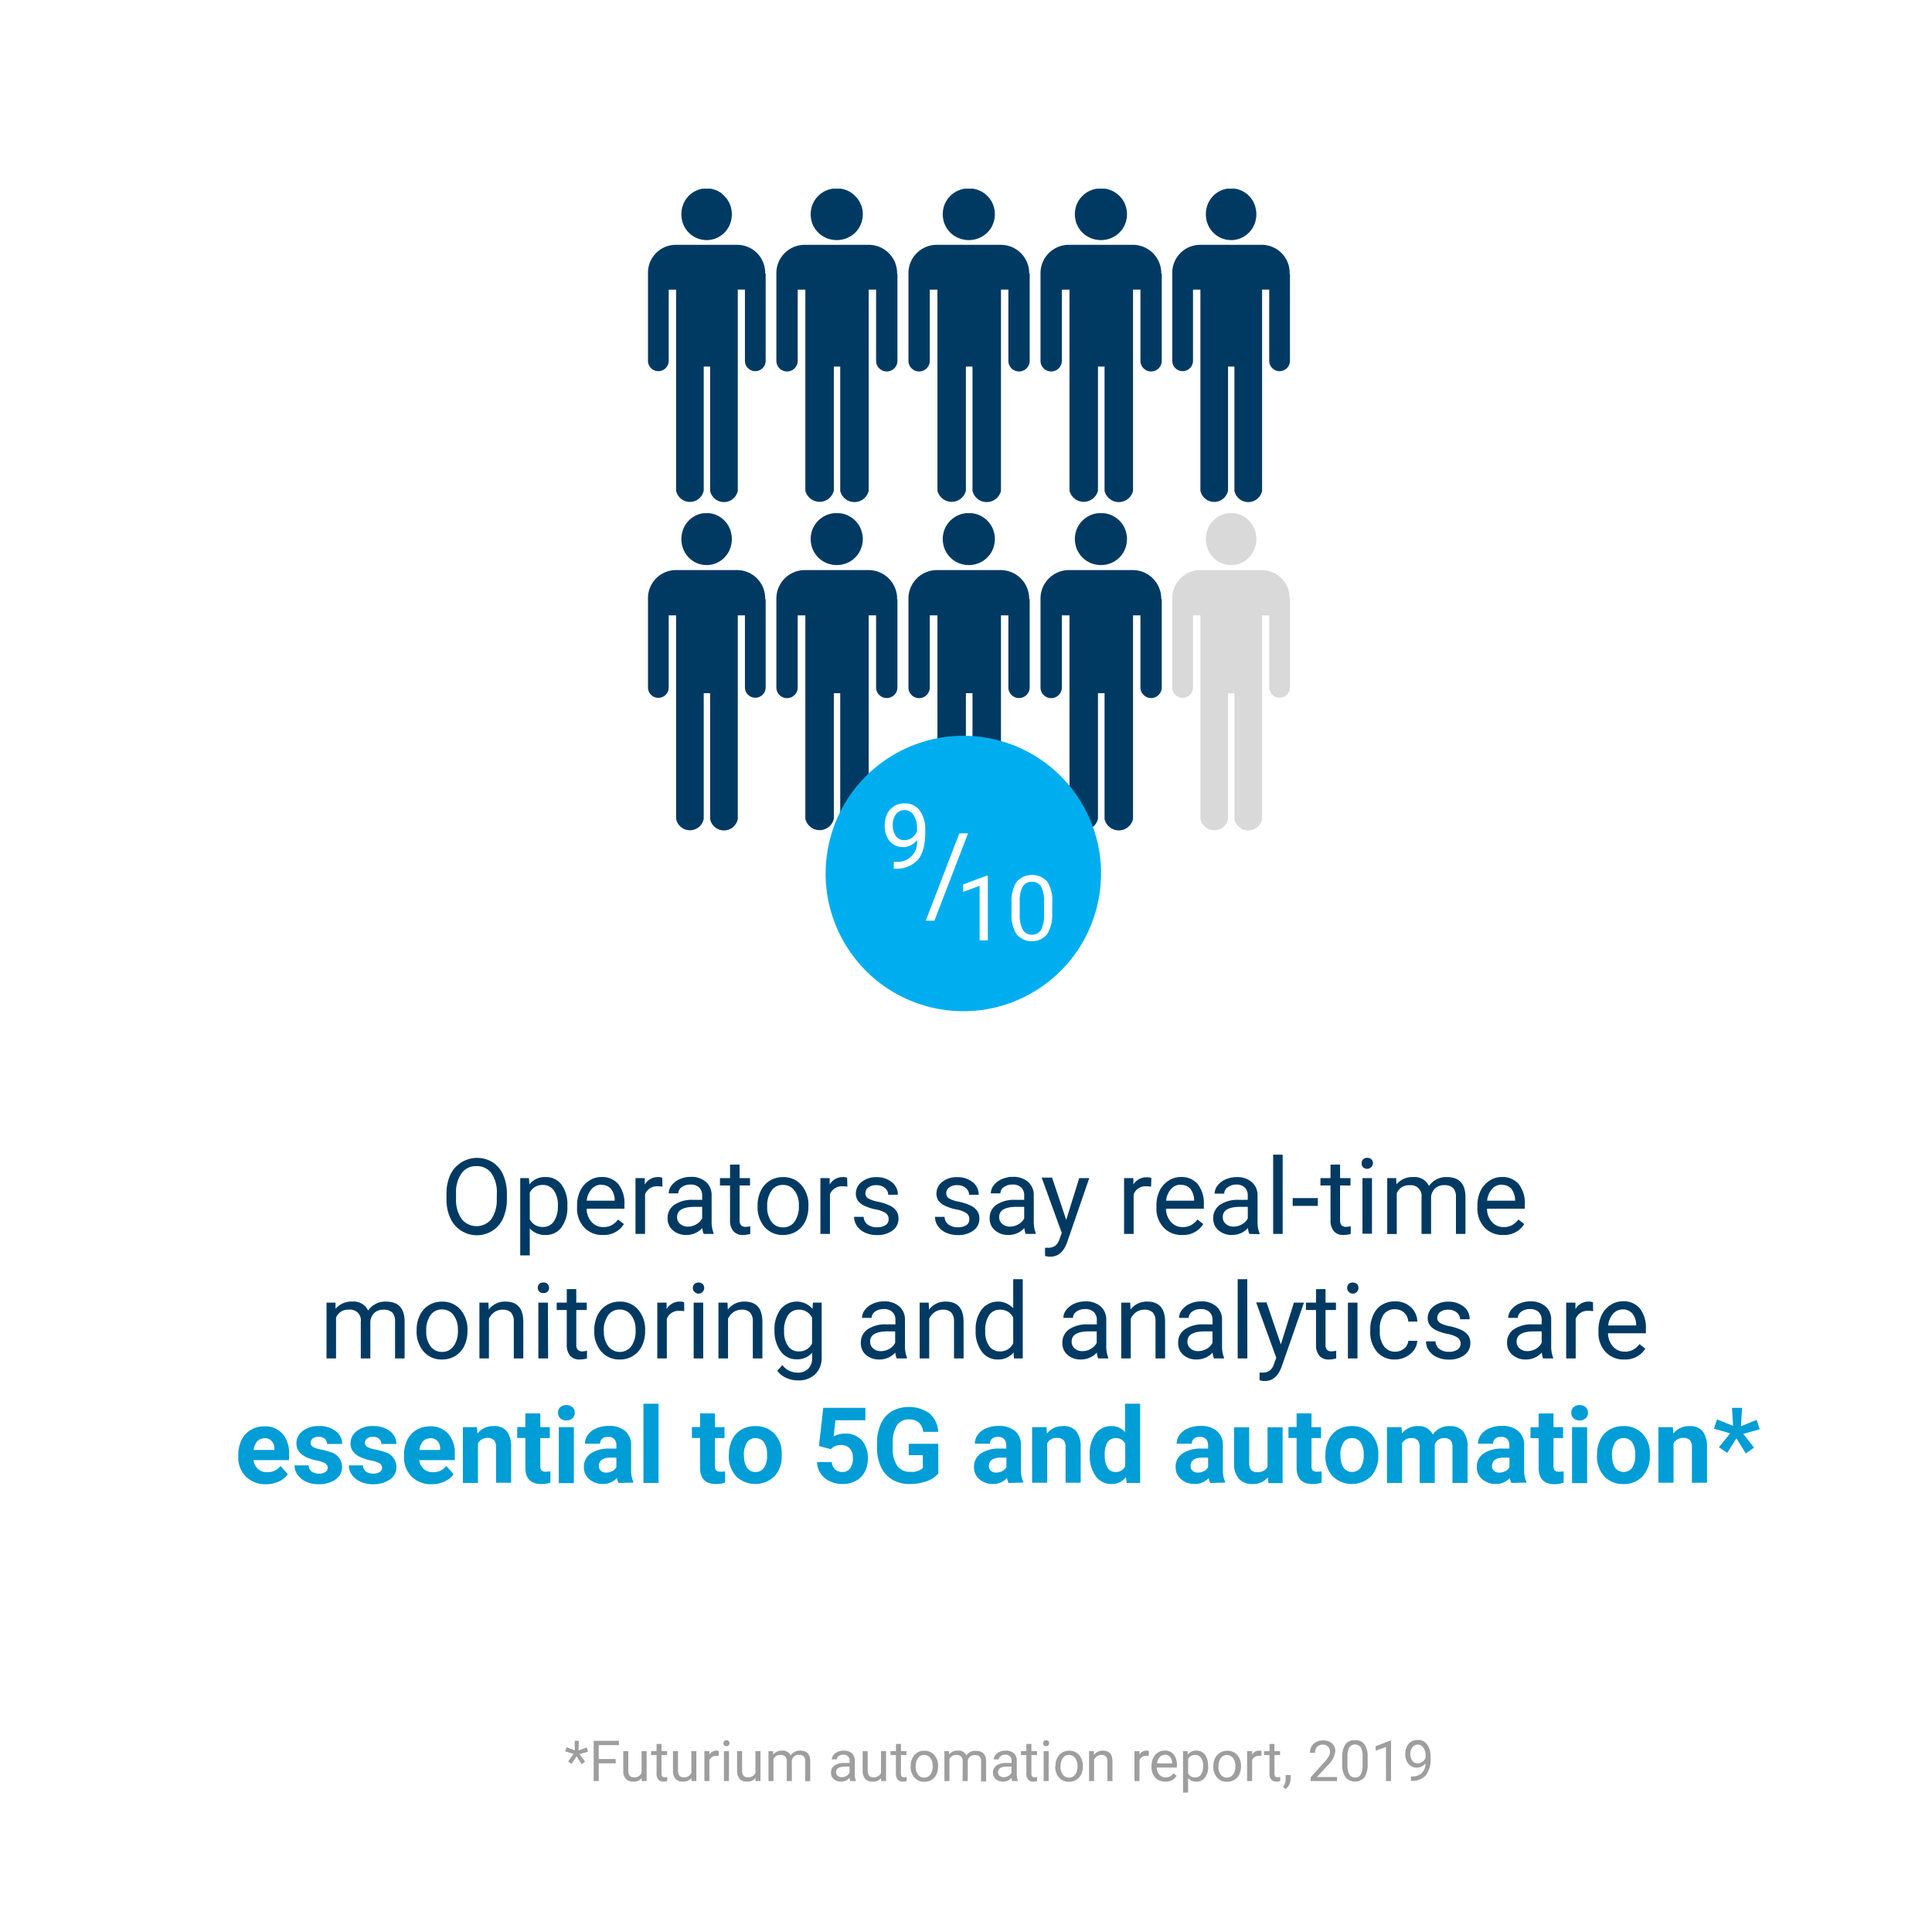 <svg id="Calque_1" data-name="Calque 1" xmlns="http://www.w3.org/2000/svg" xmlns:xlink="http://www.w3.org/1999/xlink" viewBox="0 0 384 384"><defs><style>.cls-1{fill:none;}.cls-2{clip-path:url(#clip-path);}.cls-3{fill:#fff;}.cls-4{fill:#9e9e9e;}.cls-5{fill:#003a63;}.cls-6{fill:#009dd6;}.cls-7{clip-path:url(#clip-path-3);}.cls-8{clip-path:url(#clip-path-4);}.cls-9{clip-path:url(#clip-path-5);}.cls-10{clip-path:url(#clip-path-6);}.cls-11{clip-path:url(#clip-path-7);}.cls-12{clip-path:url(#clip-path-8);}.cls-13{clip-path:url(#clip-path-9);}.cls-14{clip-path:url(#clip-path-10);}.cls-15{clip-path:url(#clip-path-11);}.cls-16{clip-path:url(#clip-path-12);}.cls-17{fill:#d9d9d9;}.cls-18{clip-path:url(#clip-path-13);}.cls-19{fill:#00aeef;}</style><clipPath id="clip-path"><rect class="cls-1" width="384" height="384"/></clipPath><clipPath id="clip-path-3"><rect class="cls-1" x="128.06" y="37.5" width="24.75" height="62.25"/></clipPath><clipPath id="clip-path-4"><rect class="cls-1" x="153.56" y="37.5" width="25.5" height="62.25"/></clipPath><clipPath id="clip-path-5"><rect class="cls-1" x="179.81" y="37.5" width="25.5" height="62.25"/></clipPath><clipPath id="clip-path-6"><rect class="cls-1" x="206.06" y="37.5" width="25.5" height="62.25"/></clipPath><clipPath id="clip-path-7"><rect class="cls-1" x="232.31" y="37.5" width="24.75" height="62.25"/></clipPath><clipPath id="clip-path-8"><rect class="cls-1" x="128.06" y="102" width="24.75" height="63"/></clipPath><clipPath id="clip-path-9"><rect class="cls-1" x="153.56" y="102" width="25.5" height="63"/></clipPath><clipPath id="clip-path-10"><rect class="cls-1" x="179.81" y="102" width="25.5" height="63"/></clipPath><clipPath id="clip-path-11"><rect class="cls-1" x="206.06" y="102" width="25.5" height="63"/></clipPath><clipPath id="clip-path-12"><rect class="cls-1" x="232.31" y="102" width="24.75" height="63"/></clipPath><clipPath id="clip-path-13"><rect class="cls-1" x="164.09" y="146.25" width="54.75" height="54.75"/></clipPath></defs><g class="cls-2"><rect class="cls-3" width="384" height="384"/></g><g class="cls-2"><rect class="cls-3" width="384" height="384"/><path class="cls-4" d="M114,348.6l-1.65-.5.25-.82,1.66.61-.05-1.89h.84l-.06,1.92,1.63-.61.26.84-1.69.5,1.09,1.49-.68.51-1-1.58-1,1.54-.69-.5Z"/><path class="cls-4" d="M122.38,350.47H119V354H118v-8h5v.86H119v2.75h3.36Z"/><path class="cls-4" d="M127.57,353.41a2.13,2.13,0,0,1-1.74.7,1.85,1.85,0,0,1-1.45-.55,2.38,2.38,0,0,1-.5-1.64v-3.86h1v3.84c0,.9.36,1.35,1.1,1.35a1.51,1.51,0,0,0,1.54-.87v-4.32h1V354h-1Z"/><path class="cls-4" d="M131.48,346.62v1.44h1.11v.78h-1.11v3.69a.83.83,0,0,0,.15.54.63.63,0,0,0,.51.18,2.11,2.11,0,0,0,.48-.07V354a3.12,3.12,0,0,1-.78.11,1.29,1.29,0,0,1-1-.41,1.79,1.79,0,0,1-.34-1.17v-3.69h-1.09v-.78h1.09v-1.44Z"/><path class="cls-4" d="M137.45,353.41a2.16,2.16,0,0,1-1.74.7,1.83,1.83,0,0,1-1.45-.55,2.38,2.38,0,0,1-.5-1.64v-3.86h1v3.84c0,.9.37,1.35,1.1,1.35a1.51,1.51,0,0,0,1.55-.87v-4.32h1V354h-1Z"/><path class="cls-4" d="M142.85,349a2.6,2.6,0,0,0-.5,0,1.33,1.33,0,0,0-1.35.85V354h-1v-5.94h1l0,.68a1.57,1.57,0,0,1,1.41-.79,1.06,1.06,0,0,1,.45.07Z"/><path class="cls-4" d="M143.79,346.48a.64.64,0,0,1,.15-.42.6.6,0,0,1,.45-.17.58.58,0,0,1,.45.17.6.6,0,0,1,.16.42.56.56,0,0,1-.16.41.58.58,0,0,1-.45.17.55.55,0,0,1-.6-.58Zm1.1,7.52h-1v-5.94h1Z"/><path class="cls-4" d="M150.19,353.41a2.16,2.16,0,0,1-1.74.7,1.83,1.83,0,0,1-1.45-.55,2.38,2.38,0,0,1-.5-1.64v-3.86h1v3.84c0,.9.37,1.35,1.1,1.35a1.52,1.52,0,0,0,1.55-.87v-4.32h1V354h-1Z"/><path class="cls-4" d="M153.68,348.06l0,.66a2.19,2.19,0,0,1,1.77-.77,1.7,1.7,0,0,1,1.69.95,2.37,2.37,0,0,1,.78-.69,2.21,2.21,0,0,1,1.12-.26c1.3,0,2,.69,2,2.07v4h-1v-3.92a1.39,1.39,0,0,0-.29-1,1.28,1.28,0,0,0-1-.31,1.32,1.32,0,0,0-1.37,1.25V354h-1v-3.89a1.14,1.14,0,0,0-1.27-1.3,1.36,1.36,0,0,0-1.37.85V354h-1v-5.94Z"/><path class="cls-4" d="M169,354a2.74,2.74,0,0,1-.14-.63,2.26,2.26,0,0,1-1.69.74,2.08,2.08,0,0,1-1.44-.5,1.6,1.6,0,0,1-.57-1.26,1.68,1.68,0,0,1,.71-1.44,3.34,3.34,0,0,1,2-.51h1v-.47a1.15,1.15,0,0,0-.32-.85,1.3,1.3,0,0,0-.94-.32,1.47,1.47,0,0,0-.91.28.79.79,0,0,0-.37.66h-1a1.42,1.42,0,0,1,.31-.86,2.2,2.2,0,0,1,.86-.65,2.91,2.91,0,0,1,1.19-.24,2.37,2.37,0,0,1,1.61.51,1.82,1.82,0,0,1,.6,1.42v2.73a3.29,3.29,0,0,0,.21,1.3V354Zm-1.68-.77a1.79,1.79,0,0,0,.9-.25,1.55,1.55,0,0,0,.63-.64v-1.22h-.8c-1.25,0-1.87.36-1.87,1.09a.94.94,0,0,0,.32.75A1.23,1.23,0,0,0,167.35,353.23Z"/><path class="cls-4" d="M175.15,353.41a2.13,2.13,0,0,1-1.74.7,1.83,1.83,0,0,1-1.44-.55,2.38,2.38,0,0,1-.51-1.64v-3.86h1v3.84c0,.9.37,1.35,1.1,1.35a1.53,1.53,0,0,0,1.55-.87v-4.32h1V354h-1Z"/><path class="cls-4" d="M179.07,346.62v1.44h1.1v.78h-1.1v3.69a.83.83,0,0,0,.14.54.63.63,0,0,0,.51.18,2,2,0,0,0,.48-.07V354a3,3,0,0,1-.78.11,1.27,1.27,0,0,1-1-.41,1.74,1.74,0,0,1-.35-1.17v-3.69H177v-.78h1.08v-1.44Z"/><path class="cls-4" d="M181,351a3.52,3.52,0,0,1,.35-1.57,2.48,2.48,0,0,1,.95-1.07,2.56,2.56,0,0,1,1.4-.38,2.5,2.5,0,0,1,2,.84,3.22,3.22,0,0,1,.75,2.23v.07a3.57,3.57,0,0,1-.33,1.56,2.56,2.56,0,0,1-.95,1.08,2.67,2.67,0,0,1-1.42.38,2.5,2.5,0,0,1-2-.84A3.22,3.22,0,0,1,181,351Zm1,.12a2.59,2.59,0,0,0,.46,1.59,1.48,1.48,0,0,0,1.23.6,1.44,1.44,0,0,0,1.23-.61,2.79,2.79,0,0,0,.46-1.7,2.52,2.52,0,0,0-.47-1.58,1.46,1.46,0,0,0-1.23-.61,1.44,1.44,0,0,0-1.21.6A2.74,2.74,0,0,0,182,351.09Z"/><path class="cls-4" d="M188.62,348.06l0,.66a2.17,2.17,0,0,1,1.76-.77,1.7,1.7,0,0,1,1.7.95,2.44,2.44,0,0,1,.77-.69A2.25,2.25,0,0,1,194,348c1.3,0,2,.69,2,2.07v4h-1v-3.92a1.39,1.39,0,0,0-.29-1,1.3,1.3,0,0,0-1-.31,1.32,1.32,0,0,0-1.37,1.25V354h-1v-3.89a1.13,1.13,0,0,0-1.26-1.3,1.35,1.35,0,0,0-1.37.85V354h-1v-5.94Z"/><path class="cls-4" d="M201.2,354a2.21,2.21,0,0,1-.15-.63,2.26,2.26,0,0,1-1.69.74,2.12,2.12,0,0,1-1.44-.5,1.59,1.59,0,0,1-.56-1.26,1.67,1.67,0,0,1,.7-1.44,3.37,3.37,0,0,1,2-.51h1v-.47a1.15,1.15,0,0,0-.32-.85,1.29,1.29,0,0,0-.94-.32,1.49,1.49,0,0,0-.91.28.79.79,0,0,0-.37.66h-1a1.42,1.42,0,0,1,.31-.86,2.2,2.2,0,0,1,.86-.65,2.91,2.91,0,0,1,1.19-.24,2.36,2.36,0,0,1,1.61.51,1.82,1.82,0,0,1,.6,1.42v2.73a3.29,3.29,0,0,0,.21,1.3V354Zm-1.69-.77a1.86,1.86,0,0,0,.91-.25,1.58,1.58,0,0,0,.62-.64v-1.22h-.8c-1.24,0-1.87.36-1.87,1.09a.94.94,0,0,0,.32.75A1.23,1.23,0,0,0,199.51,353.23Z"/><path class="cls-4" d="M205,346.62v1.44h1.11v.78H205v3.69a.89.89,0,0,0,.14.54.63.63,0,0,0,.51.18,2,2,0,0,0,.48-.07V354a3,3,0,0,1-.78.11,1.27,1.27,0,0,1-1-.41,1.74,1.74,0,0,1-.35-1.17v-3.69h-1.08v-.78H204v-1.44Z"/><path class="cls-4" d="M207.33,346.48a.64.64,0,0,1,.15-.42.58.58,0,0,1,.45-.17.61.61,0,0,1,.45.17.64.64,0,0,1,.15.42.59.59,0,0,1-.15.41.61.61,0,0,1-.45.17.58.58,0,0,1-.45-.17A.59.59,0,0,1,207.33,346.48Zm1.1,7.52h-1v-5.94h1Z"/><path class="cls-4" d="M209.78,351a3.52,3.52,0,0,1,.35-1.57,2.52,2.52,0,0,1,2.35-1.45,2.5,2.5,0,0,1,2,.84,3.22,3.22,0,0,1,.75,2.23v.07a3.57,3.57,0,0,1-.33,1.56,2.56,2.56,0,0,1-1,1.08,2.67,2.67,0,0,1-1.42.38,2.51,2.51,0,0,1-2-.84,3.22,3.22,0,0,1-.75-2.23Zm1,.12a2.59,2.59,0,0,0,.46,1.59,1.48,1.48,0,0,0,1.23.6,1.44,1.44,0,0,0,1.23-.61,2.73,2.73,0,0,0,.46-1.7,2.52,2.52,0,0,0-.47-1.58,1.46,1.46,0,0,0-1.23-.61,1.44,1.44,0,0,0-1.21.6A2.74,2.74,0,0,0,210.8,351.09Z"/><path class="cls-4" d="M217.43,348.06l0,.74a2.17,2.17,0,0,1,1.78-.85c1.26,0,1.89.71,1.9,2.12V354h-1v-3.93a1.35,1.35,0,0,0-.3-.95,1.16,1.16,0,0,0-.9-.31,1.5,1.5,0,0,0-.86.26,1.88,1.88,0,0,0-.59.69V354h-1v-5.94Z"/><path class="cls-4" d="M228.33,349a2.6,2.6,0,0,0-.5,0,1.33,1.33,0,0,0-1.35.85V354h-1v-5.94h1l0,.68a1.57,1.57,0,0,1,1.41-.79,1.06,1.06,0,0,1,.45.07Z"/><path class="cls-4" d="M231.63,354.11a2.6,2.6,0,0,1-2-.79,3,3,0,0,1-.76-2.13V351a3.63,3.63,0,0,1,.34-1.58,2.6,2.6,0,0,1,.95-1.09,2.36,2.36,0,0,1,1.31-.39,2.2,2.2,0,0,1,1.8.76,3.31,3.31,0,0,1,.65,2.19v.42h-4a2.17,2.17,0,0,0,.51,1.42,1.63,1.63,0,0,0,1.25.54,1.77,1.77,0,0,0,.92-.22,2.54,2.54,0,0,0,.65-.58l.62.48A2.49,2.49,0,0,1,231.63,354.11Zm-.13-5.33a1.35,1.35,0,0,0-1,.45,2.21,2.21,0,0,0-.52,1.25h3v-.07a1.92,1.92,0,0,0-.42-1.2A1.25,1.25,0,0,0,231.5,348.78Z"/><path class="cls-4" d="M240.14,351.09a3.51,3.51,0,0,1-.62,2.19,2,2,0,0,1-1.68.83,2.16,2.16,0,0,1-1.7-.69v2.87h-1v-8.23h.93l0,.66a2.07,2.07,0,0,1,1.73-.77,2,2,0,0,1,1.69.8,3.58,3.58,0,0,1,.62,2.25Zm-1-.11a2.68,2.68,0,0,0-.43-1.59,1.38,1.38,0,0,0-1.18-.58,1.49,1.49,0,0,0-1.38.82v2.84a1.49,1.49,0,0,0,1.39.81,1.38,1.38,0,0,0,1.17-.58A2.93,2.93,0,0,0,239.13,351Z"/><path class="cls-4" d="M241.17,351a3.51,3.51,0,0,1,.34-1.57,2.61,2.61,0,0,1,1-1.07,2.56,2.56,0,0,1,1.4-.38,2.52,2.52,0,0,1,2,.84,3.22,3.22,0,0,1,.75,2.23v.07a3.57,3.57,0,0,1-.34,1.56,2.5,2.5,0,0,1-1,1.08,2.67,2.67,0,0,1-1.42.38,2.49,2.49,0,0,1-2-.84,3.22,3.22,0,0,1-.75-2.23Zm1,.12a2.52,2.52,0,0,0,.46,1.59,1.54,1.54,0,0,0,2.45,0,2.73,2.73,0,0,0,.46-1.7,2.58,2.58,0,0,0-.46-1.58,1.54,1.54,0,0,0-2.45,0A2.74,2.74,0,0,0,242.19,351.09Z"/><path class="cls-4" d="M250.72,349a2.6,2.6,0,0,0-.5,0,1.33,1.33,0,0,0-1.35.85V354h-1v-5.94h1l0,.68a1.57,1.57,0,0,1,1.41-.79,1.06,1.06,0,0,1,.45.07Z"/><path class="cls-4" d="M253.31,346.62v1.44h1.11v.78h-1.11v3.69a.83.83,0,0,0,.15.54.62.62,0,0,0,.5.18,2.18,2.18,0,0,0,.49-.07V354a3.12,3.12,0,0,1-.78.11,1.28,1.28,0,0,1-1-.41,1.79,1.79,0,0,1-.35-1.17v-3.69h-1.08v-.78h1.08v-1.44Z"/><path class="cls-4" d="M255.57,355.59l-.57-.39a2.65,2.65,0,0,0,.53-1.49v-.91h1v.79a2.71,2.71,0,0,1-1,2Z"/><path class="cls-4" d="M265.74,354H260.5v-.73l2.76-3.08a6.18,6.18,0,0,0,.85-1.13,1.84,1.84,0,0,0,.24-.9,1.45,1.45,0,0,0-.38-1,1.33,1.33,0,0,0-1-.4,1.56,1.56,0,0,0-1.18.43,1.66,1.66,0,0,0-.42,1.2h-1a2.39,2.39,0,0,1,.71-1.79,2.67,2.67,0,0,1,1.91-.68,2.53,2.53,0,0,1,1.76.59,2,2,0,0,1,.65,1.55,4.57,4.57,0,0,1-1.51,2.82l-2.14,2.32h4Z"/><path class="cls-4" d="M271.83,350.59a4.69,4.69,0,0,1-.61,2.65,2.53,2.53,0,0,1-3.8,0,4.35,4.35,0,0,1-.64-2.53v-1.36a4.5,4.5,0,0,1,.61-2.62,2.19,2.19,0,0,1,1.91-.86,2.21,2.21,0,0,1,1.9.83,4.34,4.34,0,0,1,.63,2.55Zm-1-1.39a3.73,3.73,0,0,0-.36-1.88,1.41,1.41,0,0,0-2.29,0,3.7,3.7,0,0,0-.36,1.81v1.63a3.79,3.79,0,0,0,.37,1.91,1.25,1.25,0,0,0,1.14.62,1.22,1.22,0,0,0,1.12-.58,3.69,3.69,0,0,0,.38-1.84Z"/><path class="cls-4" d="M276.47,354h-1v-6.77l-2.05.75v-.92l2.91-1.1h.16Z"/><path class="cls-4" d="M283.34,350.48a2.25,2.25,0,0,1-.76.61,2,2,0,0,1-1,.24,2.15,2.15,0,0,1-1.21-.35,2.19,2.19,0,0,1-.79-1,3.26,3.26,0,0,1-.28-1.37,3.21,3.21,0,0,1,.31-1.44,2.26,2.26,0,0,1,.86-1,2.53,2.53,0,0,1,1.31-.34,2.25,2.25,0,0,1,1.87.89,3.91,3.91,0,0,1,.68,2.42v.3a5.18,5.18,0,0,1-.92,3.4,3.55,3.55,0,0,1-2.79,1.11h-.19v-.87h.21a2.77,2.77,0,0,0,1.93-.65A2.81,2.81,0,0,0,283.34,350.48Zm-1.56,0a1.56,1.56,0,0,0,.94-.31,2,2,0,0,0,.63-.77V349a2.8,2.8,0,0,0-.44-1.63,1.33,1.33,0,0,0-2.17-.11,2.12,2.12,0,0,0-.41,1.36,2.19,2.19,0,0,0,.39,1.34A1.25,1.25,0,0,0,281.78,350.48Z"/><path class="cls-5" d="M100.75,238.27a9.28,9.28,0,0,1-.74,3.83,5.55,5.55,0,0,1-2.09,2.49,5.78,5.78,0,0,1-8.41-2.47,8.85,8.85,0,0,1-.77-3.72v-1.08a9.11,9.11,0,0,1,.75-3.8A5.9,5.9,0,0,1,97.9,231a5.63,5.63,0,0,1,2.11,2.51,9.35,9.35,0,0,1,.74,3.83Zm-2-1a6.67,6.67,0,0,0-1.07-4.07,3.5,3.5,0,0,0-3-1.42,3.46,3.46,0,0,0-2.94,1.42,6.5,6.5,0,0,0-1.1,3.94v1.1a6.7,6.7,0,0,0,1.08,4,3.79,3.79,0,0,0,5.93.08,6.62,6.62,0,0,0,1.08-4Z"/><path class="cls-5" d="M112.77,239.83a6.6,6.6,0,0,1-1.16,4.08,3.7,3.7,0,0,1-3.13,1.55,4.05,4.05,0,0,1-3.18-1.29v5.35h-1.9V234.16h1.73l.1,1.23a3.89,3.89,0,0,1,3.22-1.44,3.77,3.77,0,0,1,3.16,1.51,6.67,6.67,0,0,1,1.16,4.19Zm-1.89-.22a4.91,4.91,0,0,0-.8-3,2.58,2.58,0,0,0-2.2-1.09,2.78,2.78,0,0,0-2.58,1.53v5.3a2.79,2.79,0,0,0,2.6,1.52,2.57,2.57,0,0,0,2.17-1.08A5.37,5.37,0,0,0,110.88,239.61Z"/><path class="cls-5" d="M119.79,245.46a4.83,4.83,0,0,1-3.67-1.49,5.44,5.44,0,0,1-1.42-4v-.35a6.69,6.69,0,0,1,.63-2.95,4.93,4.93,0,0,1,1.77-2,4.39,4.39,0,0,1,2.45-.73,4.16,4.16,0,0,1,3.36,1.43,6.17,6.17,0,0,1,1.2,4.08v.79H116.6a3.94,3.94,0,0,0,1,2.65,3,3,0,0,0,2.33,1,3.32,3.32,0,0,0,1.7-.41,4.35,4.35,0,0,0,1.22-1.09l1.16.9A4.66,4.66,0,0,1,119.79,245.46Zm-.24-10a2.56,2.56,0,0,0-1.93.83,4.05,4.05,0,0,0-1,2.35h5.56v-.15a3.68,3.68,0,0,0-.78-2.24A2.4,2.4,0,0,0,119.55,235.51Z"/><path class="cls-5" d="M131.67,235.86a5.49,5.49,0,0,0-.93-.07,2.49,2.49,0,0,0-2.53,1.59v7.87h-1.9V234.16h1.84l0,1.28a3,3,0,0,1,2.64-1.49,2,2,0,0,1,.84.14Z"/><path class="cls-5" d="M139.85,245.25a4.09,4.09,0,0,1-.26-1.17,4.23,4.23,0,0,1-3.16,1.38,3.91,3.91,0,0,1-2.69-.93,3,3,0,0,1-1.05-2.36,3.16,3.16,0,0,1,1.31-2.69,6.23,6.23,0,0,1,3.71-1h1.85v-.87a2.11,2.11,0,0,0-.6-1.58,2.35,2.35,0,0,0-1.75-.59,2.75,2.75,0,0,0-1.7.51,1.51,1.51,0,0,0-.69,1.24h-1.91a2.62,2.62,0,0,1,.59-1.6,4,4,0,0,1,1.6-1.23,5.37,5.37,0,0,1,2.22-.45,4.4,4.4,0,0,1,3,1,3.45,3.45,0,0,1,1.12,2.64v5.11a6.3,6.3,0,0,0,.39,2.43v.16Zm-3.14-1.45a3.33,3.33,0,0,0,1.69-.46,2.79,2.79,0,0,0,1.16-1.2v-2.27h-1.49c-2.32,0-3.49.68-3.49,2a1.71,1.71,0,0,0,.6,1.39A2.24,2.24,0,0,0,136.71,243.8Z"/><path class="cls-5" d="M147,231.47v2.69h2.07v1.46H147v6.89a1.49,1.49,0,0,0,.28,1,1.17,1.17,0,0,0,.94.34,4.81,4.81,0,0,0,.9-.13v1.53a5.35,5.35,0,0,1-1.45.21,2.37,2.37,0,0,1-1.92-.77,3.33,3.33,0,0,1-.65-2.19v-6.88h-2v-1.46h2v-2.69Z"/><path class="cls-5" d="M150.58,239.6a6.5,6.5,0,0,1,.64-2.93,4.78,4.78,0,0,1,1.78-2,4.91,4.91,0,0,1,2.61-.71,4.67,4.67,0,0,1,3.67,1.57,6,6,0,0,1,1.4,4.17v.14a6.6,6.6,0,0,1-.62,2.9,4.75,4.75,0,0,1-1.77,2,4.93,4.93,0,0,1-2.66.72,4.68,4.68,0,0,1-3.65-1.57,6,6,0,0,1-1.4-4.16Zm1.91.23a4.75,4.75,0,0,0,.85,3,2.76,2.76,0,0,0,2.29,1.12,2.72,2.72,0,0,0,2.3-1.14,5.15,5.15,0,0,0,.85-3.17,4.79,4.79,0,0,0-.86-3,2.78,2.78,0,0,0-2.31-1.13,2.71,2.71,0,0,0-2.26,1.12A5.1,5.1,0,0,0,152.49,239.83Z"/><path class="cls-5" d="M168.42,235.86a5.49,5.49,0,0,0-.93-.07,2.49,2.49,0,0,0-2.53,1.59v7.87h-1.9V234.16h1.84l0,1.28a3,3,0,0,1,2.64-1.49,2,2,0,0,1,.84.14Z"/><path class="cls-5" d="M176.62,242.31a1.41,1.41,0,0,0-.57-1.2,5.58,5.58,0,0,0-2-.73,9.52,9.52,0,0,1-2.28-.74,3.28,3.28,0,0,1-1.25-1,2.47,2.47,0,0,1-.41-1.42,2.89,2.89,0,0,1,1.16-2.31,4.49,4.49,0,0,1,2.94-.94,4.67,4.67,0,0,1,3.06,1,3.08,3.08,0,0,1,1.18,2.5h-1.91a1.73,1.73,0,0,0-.66-1.35,2.51,2.51,0,0,0-1.67-.56,2.6,2.6,0,0,0-1.62.45,1.41,1.41,0,0,0-.58,1.18,1.14,1.14,0,0,0,.54,1,6.5,6.5,0,0,0,2,.67,10.47,10.47,0,0,1,2.3.76,3.39,3.39,0,0,1,1.31,1.06,2.65,2.65,0,0,1,.42,1.51,2.85,2.85,0,0,1-1.19,2.39,5,5,0,0,1-3.08.9,5.5,5.5,0,0,1-2.36-.48,3.82,3.82,0,0,1-1.61-1.31,3.25,3.25,0,0,1-.58-1.83h1.9a2,2,0,0,0,.76,1.51,3,3,0,0,0,1.89.56,3,3,0,0,0,1.72-.44A1.32,1.32,0,0,0,176.62,242.31Z"/><path class="cls-5" d="M192.65,242.31a1.4,1.4,0,0,0-.58-1.2,5.52,5.52,0,0,0-2-.73,9.52,9.52,0,0,1-2.28-.74,3.32,3.32,0,0,1-1.26-1,2.47,2.47,0,0,1-.4-1.42,2.88,2.88,0,0,1,1.15-2.31,4.5,4.5,0,0,1,3-.94,4.67,4.67,0,0,1,3.06,1,3.11,3.11,0,0,1,1.18,2.5h-1.91a1.73,1.73,0,0,0-.66-1.35,2.51,2.51,0,0,0-1.67-.56,2.6,2.6,0,0,0-1.62.45,1.41,1.41,0,0,0-.58,1.18,1.14,1.14,0,0,0,.54,1,6.41,6.41,0,0,0,2,.67,10.39,10.39,0,0,1,2.31.76,3.36,3.36,0,0,1,1.3,1.06,2.58,2.58,0,0,1,.43,1.51,2.85,2.85,0,0,1-1.19,2.39,5,5,0,0,1-3.09.9,5.53,5.53,0,0,1-2.36-.48,3.85,3.85,0,0,1-1.6-1.31,3.18,3.18,0,0,1-.58-1.83h1.9a2,2,0,0,0,.76,1.51,3,3,0,0,0,1.88.56,3.06,3.06,0,0,0,1.73-.44A1.35,1.35,0,0,0,192.65,242.31Z"/><path class="cls-5" d="M203.87,245.25a4,4,0,0,1-.27-1.17,4.22,4.22,0,0,1-3.16,1.38,3.91,3.91,0,0,1-2.69-.93,3,3,0,0,1-1.05-2.36,3.14,3.14,0,0,1,1.32-2.69,6.21,6.21,0,0,1,3.71-1h1.84v-.87a2.14,2.14,0,0,0-.59-1.58,2.37,2.37,0,0,0-1.76-.59,2.79,2.79,0,0,0-1.7.51,1.51,1.51,0,0,0-.69,1.24h-1.9a2.56,2.56,0,0,1,.59-1.6,3.93,3.93,0,0,1,1.6-1.23,5.37,5.37,0,0,1,2.22-.45,4.38,4.38,0,0,1,3,1,3.45,3.45,0,0,1,1.13,2.64v5.11a6.3,6.3,0,0,0,.39,2.43v.16Zm-3.15-1.45a3.28,3.28,0,0,0,1.69-.46,2.73,2.73,0,0,0,1.16-1.2v-2.27h-1.49q-3.48,0-3.48,2a1.73,1.73,0,0,0,.59,1.39A2.27,2.27,0,0,0,200.72,243.8Z"/><path class="cls-5" d="M211.92,242.47l2.58-8.31h2L212.07,247c-.69,1.85-1.78,2.77-3.29,2.77l-.36,0-.71-.13V248l.52,0a2.52,2.52,0,0,0,1.5-.39,2.84,2.84,0,0,0,.89-1.43l.42-1.12-4-11h2.07Z"/><path class="cls-5" d="M228.79,235.86a5.53,5.53,0,0,0-.94-.07,2.5,2.5,0,0,0-2.53,1.59v7.87h-1.9V234.16h1.85l0,1.28A3,3,0,0,1,228,234a2.09,2.09,0,0,1,.84.14Z"/><path class="cls-5" d="M234.94,245.46a4.83,4.83,0,0,1-3.67-1.49,5.49,5.49,0,0,1-1.42-4v-.35a6.69,6.69,0,0,1,.63-2.95,4.93,4.93,0,0,1,1.77-2,4.39,4.39,0,0,1,2.45-.73,4.16,4.16,0,0,1,3.37,1.43,6.17,6.17,0,0,1,1.2,4.08v.79h-7.52a4,4,0,0,0,1,2.65,3,3,0,0,0,2.33,1,3.32,3.32,0,0,0,1.7-.41,4.22,4.22,0,0,0,1.22-1.09l1.16.9A4.66,4.66,0,0,1,234.94,245.46Zm-.24-10a2.53,2.53,0,0,0-1.92.83,4.06,4.06,0,0,0-1,2.35h5.56v-.15a3.68,3.68,0,0,0-.78-2.24A2.38,2.38,0,0,0,234.7,235.51Z"/><path class="cls-5" d="M248.31,245.25a4,4,0,0,1-.27-1.17,4.21,4.21,0,0,1-3.15,1.38,3.92,3.92,0,0,1-2.7-.93,3,3,0,0,1-1.05-2.36,3.14,3.14,0,0,1,1.32-2.69,6.21,6.21,0,0,1,3.71-1H248v-.87a2.14,2.14,0,0,0-.59-1.58,2.36,2.36,0,0,0-1.75-.59A2.8,2.8,0,0,0,244,236a1.5,1.5,0,0,0-.68,1.24h-1.91a2.62,2.62,0,0,1,.59-1.6,3.93,3.93,0,0,1,1.6-1.23,5.37,5.37,0,0,1,2.22-.45,4.36,4.36,0,0,1,3,1,3.45,3.45,0,0,1,1.13,2.64v5.11a6.3,6.3,0,0,0,.39,2.43v.16Zm-3.15-1.45a3.28,3.28,0,0,0,1.69-.46,2.73,2.73,0,0,0,1.16-1.2v-2.27h-1.48c-2.33,0-3.49.68-3.49,2a1.73,1.73,0,0,0,.59,1.39A2.27,2.27,0,0,0,245.16,243.8Z"/><path class="cls-5" d="M254.94,245.25h-1.89V229.5h1.89Z"/><path class="cls-5" d="M261.93,239.68h-5v-1.55h5Z"/><path class="cls-5" d="M266.35,231.47v2.69h2.07v1.46h-2.07v6.89a1.55,1.55,0,0,0,.27,1,1.19,1.19,0,0,0,.95.34,4.81,4.81,0,0,0,.9-.13v1.53a5.37,5.37,0,0,1-1.46.21,2.36,2.36,0,0,1-1.91-.77,3.33,3.33,0,0,1-.65-2.19v-6.88h-2v-1.46h2v-2.69Z"/><path class="cls-5" d="M270.64,231.21a1.18,1.18,0,0,1,.28-.78,1.29,1.29,0,0,1,1.68,0,1.14,1.14,0,0,1,.29.78,1.18,1.18,0,0,1-2,.77A1.12,1.12,0,0,1,270.64,231.21Zm2.05,14H270.8V234.16h1.89Z"/><path class="cls-5" d="M277.51,234.16l.05,1.23a4.11,4.11,0,0,1,3.3-1.44,3.16,3.16,0,0,1,3.16,1.78,4.12,4.12,0,0,1,3.54-1.78c2.44,0,3.67,1.29,3.71,3.87v7.43h-1.89v-7.32a2.51,2.51,0,0,0-.55-1.78,2.4,2.4,0,0,0-1.82-.59,2.53,2.53,0,0,0-1.76.63,2.61,2.61,0,0,0-.81,1.7v7.36h-1.9V238a2.12,2.12,0,0,0-2.37-2.42,2.52,2.52,0,0,0-2.55,1.59v8.1h-1.9V234.16Z"/><path class="cls-5" d="M298.74,245.46a4.83,4.83,0,0,1-3.67-1.49,5.44,5.44,0,0,1-1.42-4v-.35a6.69,6.69,0,0,1,.63-2.95,4.93,4.93,0,0,1,1.77-2,4.39,4.39,0,0,1,2.45-.73,4.16,4.16,0,0,1,3.37,1.43,6.17,6.17,0,0,1,1.2,4.08v.79h-7.52a4,4,0,0,0,1,2.65,3,3,0,0,0,2.33,1,3.32,3.32,0,0,0,1.7-.41,4.22,4.22,0,0,0,1.22-1.09l1.16.9A4.66,4.66,0,0,1,298.74,245.46Zm-.24-10a2.53,2.53,0,0,0-1.92.83,4.06,4.06,0,0,0-1,2.35h5.56v-.15a3.68,3.68,0,0,0-.78-2.24A2.38,2.38,0,0,0,298.5,235.51Z"/><path class="cls-5" d="M66.69,258.91l0,1.23A4.09,4.09,0,0,1,70,258.7a3.17,3.17,0,0,1,3.17,1.78,4.12,4.12,0,0,1,3.54-1.78q3.65,0,3.71,3.87V270h-1.9v-7.32A2.56,2.56,0,0,0,78,260.9a2.41,2.41,0,0,0-1.83-.59,2.52,2.52,0,0,0-1.75.63,2.61,2.61,0,0,0-.81,1.7V270H71.71v-7.27a2.12,2.12,0,0,0-2.36-2.42,2.54,2.54,0,0,0-2.56,1.59V270H64.9V258.91Z"/><path class="cls-5" d="M82.81,264.35a6.5,6.5,0,0,1,.64-2.93,4.78,4.78,0,0,1,1.78-2,4.91,4.91,0,0,1,2.61-.71,4.67,4.67,0,0,1,3.67,1.57,6,6,0,0,1,1.4,4.17v.14a6.64,6.64,0,0,1-.62,2.9,4.77,4.77,0,0,1-1.78,2,4.87,4.87,0,0,1-2.65.72,4.68,4.68,0,0,1-3.65-1.57,6,6,0,0,1-1.4-4.16Zm1.91.23a4.75,4.75,0,0,0,.85,3,2.76,2.76,0,0,0,2.29,1.12,2.72,2.72,0,0,0,2.3-1.14,5.15,5.15,0,0,0,.85-3.17,4.79,4.79,0,0,0-.86-3,2.78,2.78,0,0,0-2.31-1.13,2.71,2.71,0,0,0-2.26,1.12A5.1,5.1,0,0,0,84.72,264.58Z"/><path class="cls-5" d="M97.08,258.91l.06,1.39a4,4,0,0,1,3.33-1.6q3.51,0,3.54,4V270h-1.89v-7.34a2.59,2.59,0,0,0-.55-1.78,2.22,2.22,0,0,0-1.68-.57,2.75,2.75,0,0,0-1.62.49,3.43,3.43,0,0,0-1.09,1.29V270H95.29V258.91Z"/><path class="cls-5" d="M106.88,256a1.14,1.14,0,0,1,.29-.78,1,1,0,0,1,.83-.31,1.07,1.07,0,0,1,.84.31,1.14,1.14,0,0,1,.29.78A1,1,0,0,1,108,257a1,1,0,0,1-.83-.31A1.08,1.08,0,0,1,106.88,256Zm2.06,14H107V258.91h1.9Z"/><path class="cls-5" d="M114.54,256.22v2.69h2.08v1.46h-2.08v6.89a1.55,1.55,0,0,0,.28,1,1.18,1.18,0,0,0,.94.34,5,5,0,0,0,.91-.13V270a5.42,5.42,0,0,1-1.46.21,2.37,2.37,0,0,1-1.92-.77,3.33,3.33,0,0,1-.64-2.19v-6.88h-2v-1.46h2v-2.69Z"/><path class="cls-5" d="M118.12,264.35a6.64,6.64,0,0,1,.64-2.93,4.81,4.81,0,0,1,1.79-2,4.86,4.86,0,0,1,2.61-.71,4.65,4.65,0,0,1,3.66,1.57,6,6,0,0,1,1.4,4.17v.14a6.5,6.5,0,0,1-.62,2.9,4.68,4.68,0,0,1-1.77,2,4.9,4.9,0,0,1-2.65.72,4.7,4.7,0,0,1-3.66-1.57,6,6,0,0,1-1.4-4.16Zm1.91.23a4.75,4.75,0,0,0,.86,3,2.9,2.9,0,0,0,4.59,0,5.22,5.22,0,0,0,.85-3.17,4.73,4.73,0,0,0-.87-3,2.77,2.77,0,0,0-2.3-1.13,2.72,2.72,0,0,0-2.27,1.12A5.17,5.17,0,0,0,120,264.58Z"/><path class="cls-5" d="M136,260.61a5.33,5.33,0,0,0-.93-.07,2.5,2.5,0,0,0-2.53,1.58V270h-1.9V258.91h1.85l0,1.28a3,3,0,0,1,2.64-1.49,2,2,0,0,1,.84.14Z"/><path class="cls-5" d="M137.72,256a1.13,1.13,0,0,1,.28-.78,1.29,1.29,0,0,1,1.68,0,1.13,1.13,0,0,1,.28.78,1.12,1.12,0,1,1-2.24,0Zm2.05,14h-1.9V258.91h1.9Z"/><path class="cls-5" d="M144.6,258.91l.06,1.39a4,4,0,0,1,3.32-1.6q3.53,0,3.55,4V270h-1.9v-7.34a2.54,2.54,0,0,0-.55-1.78,2.18,2.18,0,0,0-1.67-.57,2.7,2.7,0,0,0-1.62.49,3.34,3.34,0,0,0-1.09,1.29V270h-1.9V258.91Z"/><path class="cls-5" d="M153.94,264.36a6.52,6.52,0,0,1,1.2-4.13,4.14,4.14,0,0,1,6.35-.09l.09-1.23h1.73v10.82a4.53,4.53,0,0,1-1.27,3.4,4.76,4.76,0,0,1-3.43,1.24,5.72,5.72,0,0,1-2.35-.51,4.18,4.18,0,0,1-1.76-1.41l1-1.14a3.69,3.69,0,0,0,3,1.51,2.9,2.9,0,0,0,2.16-.78,3,3,0,0,0,.77-2.19v-1a3.87,3.87,0,0,1-3.1,1.32,3.79,3.79,0,0,1-3.15-1.57A6.82,6.82,0,0,1,153.94,264.36Zm1.91.22a4.89,4.89,0,0,0,.77,2.94,2.49,2.49,0,0,0,2.15,1.08A2.77,2.77,0,0,0,161.4,267V261.9a2.81,2.81,0,0,0-2.61-1.59,2.52,2.52,0,0,0-2.16,1.08A5.4,5.4,0,0,0,155.85,264.58Z"/><path class="cls-5" d="M178.22,270a4,4,0,0,1-.27-1.17,4.21,4.21,0,0,1-3.15,1.38,3.94,3.94,0,0,1-2.7-.93,3,3,0,0,1-1-2.36,3.14,3.14,0,0,1,1.32-2.69,6.23,6.23,0,0,1,3.71-1h1.84v-.87a2.1,2.1,0,0,0-.59-1.58,2.36,2.36,0,0,0-1.75-.59,2.8,2.8,0,0,0-1.71.51,1.53,1.53,0,0,0-.68,1.24h-1.91a2.62,2.62,0,0,1,.59-1.6,3.93,3.93,0,0,1,1.6-1.23,5.37,5.37,0,0,1,2.22-.45,4.36,4.36,0,0,1,3,1,3.45,3.45,0,0,1,1.13,2.64v5.11a6.3,6.3,0,0,0,.39,2.43V270Zm-3.15-1.45a3.34,3.34,0,0,0,1.7-.46,2.76,2.76,0,0,0,1.15-1.2v-2.27h-1.48c-2.33,0-3.49.68-3.49,2a1.71,1.71,0,0,0,.6,1.39A2.23,2.23,0,0,0,175.07,268.55Z"/><path class="cls-5" d="M184.59,258.91l.06,1.39a4,4,0,0,1,3.32-1.6q3.53,0,3.55,4V270h-1.9v-7.34a2.54,2.54,0,0,0-.55-1.78,2.18,2.18,0,0,0-1.67-.57,2.7,2.7,0,0,0-1.62.49,3.34,3.34,0,0,0-1.09,1.29V270h-1.9V258.91Z"/><path class="cls-5" d="M193.92,264.36a6.5,6.5,0,0,1,1.21-4.11,4.12,4.12,0,0,1,6.25-.22v-5.78h1.9V270h-1.74l-.09-1.19a3.88,3.88,0,0,1-3.17,1.4,3.8,3.8,0,0,1-3.15-1.58,6.6,6.6,0,0,1-1.21-4.13Zm1.9.22a4.92,4.92,0,0,0,.78,2.95,2.51,2.51,0,0,0,2.15,1.07,2.75,2.75,0,0,0,2.63-1.63v-5.09a2.76,2.76,0,0,0-2.61-1.57,2.52,2.52,0,0,0-2.17,1.08A5.4,5.4,0,0,0,195.82,264.58Z"/><path class="cls-5" d="M218.27,270a4.09,4.09,0,0,1-.26-1.17,4.25,4.25,0,0,1-3.16,1.38,3.89,3.89,0,0,1-2.69-.93,3,3,0,0,1-1-2.36,3.13,3.13,0,0,1,1.31-2.69,6.23,6.23,0,0,1,3.71-1H218v-.87a2.11,2.11,0,0,0-.6-1.58,2.36,2.36,0,0,0-1.75-.59,2.75,2.75,0,0,0-1.7.51,1.51,1.51,0,0,0-.69,1.24h-1.91a2.62,2.62,0,0,1,.59-1.6,4,4,0,0,1,1.6-1.23,5.37,5.37,0,0,1,2.22-.45,4.4,4.4,0,0,1,3,1,3.45,3.45,0,0,1,1.12,2.64v5.11a6.3,6.3,0,0,0,.39,2.43V270Zm-3.15-1.45a3.34,3.34,0,0,0,1.7-.46,2.79,2.79,0,0,0,1.16-1.2v-2.27h-1.49c-2.32,0-3.49.68-3.49,2a1.71,1.71,0,0,0,.6,1.39A2.23,2.23,0,0,0,215.12,268.55Z"/><path class="cls-5" d="M224.64,258.91l.06,1.39a4,4,0,0,1,3.32-1.6q3.53,0,3.55,4V270h-1.9v-7.34a2.54,2.54,0,0,0-.54-1.78,2.22,2.22,0,0,0-1.68-.57,2.7,2.7,0,0,0-1.62.49,3.34,3.34,0,0,0-1.09,1.29V270h-1.89V258.91Z"/><path class="cls-5" d="M241.28,270a3.77,3.77,0,0,1-.26-1.17,4.25,4.25,0,0,1-3.16,1.38,3.89,3.89,0,0,1-2.69-.93,3,3,0,0,1-1-2.36,3.13,3.13,0,0,1,1.31-2.69,6.23,6.23,0,0,1,3.71-1H241v-.87a2.11,2.11,0,0,0-.6-1.58,2.36,2.36,0,0,0-1.75-.59,2.75,2.75,0,0,0-1.7.51,1.51,1.51,0,0,0-.69,1.24h-1.91a2.62,2.62,0,0,1,.59-1.6,4,4,0,0,1,1.6-1.23,5.37,5.37,0,0,1,2.22-.45,4.36,4.36,0,0,1,3,1,3.42,3.42,0,0,1,1.13,2.64v5.11a6.3,6.3,0,0,0,.39,2.43V270Zm-3.15-1.45a3.34,3.34,0,0,0,1.7-.46,2.79,2.79,0,0,0,1.16-1.2v-2.27H239.5c-2.33,0-3.49.68-3.49,2a1.71,1.71,0,0,0,.6,1.39A2.23,2.23,0,0,0,238.13,268.55Z"/><path class="cls-5" d="M247.92,270H246V254.25h1.9Z"/><path class="cls-5" d="M254.58,267.22l2.59-8.31h2l-4.46,12.8c-.7,1.85-1.79,2.77-3.3,2.77l-.36,0-.7-.13v-1.54l.51,0a2.52,2.52,0,0,0,1.5-.39,2.77,2.77,0,0,0,.89-1.43l.42-1.12-4-11h2.07Z"/><path class="cls-5" d="M263.46,256.22v2.69h2.07v1.46h-2.07v6.89a1.49,1.49,0,0,0,.28,1,1.17,1.17,0,0,0,.94.34,4.81,4.81,0,0,0,.9-.13V270a5.3,5.3,0,0,1-1.45.21,2.37,2.37,0,0,1-1.92-.77,3.33,3.33,0,0,1-.64-2.19v-6.88h-2v-1.46h2v-2.69Z"/><path class="cls-5" d="M267.76,256a1.13,1.13,0,0,1,.28-.78,1.29,1.29,0,0,1,1.68,0,1.13,1.13,0,0,1,.28.78,1.12,1.12,0,1,1-2.24,0Zm2.05,14h-1.9V258.91h1.9Z"/><path class="cls-5" d="M277.29,268.66a2.76,2.76,0,0,0,1.78-.62,2.2,2.2,0,0,0,.84-1.54h1.79a3.44,3.44,0,0,1-.65,1.82,4.35,4.35,0,0,1-1.62,1.37,4.66,4.66,0,0,1-2.14.52,4.56,4.56,0,0,1-3.6-1.52,6,6,0,0,1-1.34-4.14v-.31a6.62,6.62,0,0,1,.6-2.88,4.47,4.47,0,0,1,1.7-2,4.83,4.83,0,0,1,2.63-.7,4.45,4.45,0,0,1,3.11,1.12,4,4,0,0,1,1.31,2.9h-1.79a2.63,2.63,0,0,0-.82-1.77,2.54,2.54,0,0,0-1.81-.69,2.67,2.67,0,0,0-2.24,1,4.89,4.89,0,0,0-.79,3v.36a4.75,4.75,0,0,0,.79,2.95A2.66,2.66,0,0,0,277.29,268.66Z"/><path class="cls-5" d="M290.3,267.06a1.42,1.42,0,0,0-.58-1.2,5.59,5.59,0,0,0-2-.73,9.61,9.61,0,0,1-2.29-.74,3.36,3.36,0,0,1-1.25-1,2.47,2.47,0,0,1-.41-1.42,2.89,2.89,0,0,1,1.16-2.31,4.5,4.5,0,0,1,2.95-.94,4.71,4.71,0,0,1,3.06,1,3.1,3.1,0,0,1,1.17,2.5h-1.91a1.73,1.73,0,0,0-.66-1.35,2.49,2.49,0,0,0-1.66-.56,2.58,2.58,0,0,0-1.62.45,1.42,1.42,0,0,0-.59,1.18,1.14,1.14,0,0,0,.54,1,6.5,6.5,0,0,0,2,.67,10.47,10.47,0,0,1,2.3.76,3.39,3.39,0,0,1,1.31,1.06,2.65,2.65,0,0,1,.42,1.51,2.82,2.82,0,0,1-1.19,2.39,5,5,0,0,1-3.08.9,5.5,5.5,0,0,1-2.36-.48,3.88,3.88,0,0,1-1.61-1.31,3.24,3.24,0,0,1-.57-1.83h1.89a2,2,0,0,0,.77,1.51,3,3,0,0,0,1.88.56,3,3,0,0,0,1.72-.44A1.33,1.33,0,0,0,290.3,267.06Z"/><path class="cls-5" d="M306.71,270a3.77,3.77,0,0,1-.26-1.17,4.25,4.25,0,0,1-3.16,1.38,3.89,3.89,0,0,1-2.69-.93,3,3,0,0,1-1.06-2.36,3.14,3.14,0,0,1,1.32-2.69,6.23,6.23,0,0,1,3.71-1h1.85v-.87a2.11,2.11,0,0,0-.6-1.58,2.36,2.36,0,0,0-1.75-.59,2.75,2.75,0,0,0-1.7.51,1.51,1.51,0,0,0-.69,1.24h-1.91a2.62,2.62,0,0,1,.59-1.6,4,4,0,0,1,1.6-1.23,5.37,5.37,0,0,1,2.22-.45,4.36,4.36,0,0,1,3,1,3.42,3.42,0,0,1,1.13,2.64v5.11a6.3,6.3,0,0,0,.39,2.43V270Zm-3.15-1.45a3.34,3.34,0,0,0,1.7-.46,2.79,2.79,0,0,0,1.16-1.2v-2.27h-1.49c-2.33,0-3.49.68-3.49,2a1.71,1.71,0,0,0,.6,1.39A2.23,2.23,0,0,0,303.56,268.55Z"/><path class="cls-5" d="M316.65,260.61a5.49,5.49,0,0,0-.93-.07,2.51,2.51,0,0,0-2.54,1.58V270h-1.89V258.91h1.84l0,1.28a3,3,0,0,1,2.65-1.49,2,2,0,0,1,.84.14Z"/><path class="cls-5" d="M322.8,270.21a4.84,4.84,0,0,1-3.67-1.49,5.49,5.49,0,0,1-1.42-4v-.35a6.69,6.69,0,0,1,.64-3,4.91,4.91,0,0,1,1.76-2,4.43,4.43,0,0,1,2.46-.73,4.18,4.18,0,0,1,3.36,1.42,6.22,6.22,0,0,1,1.2,4.09V265h-7.52a4,4,0,0,0,1,2.65,3,3,0,0,0,2.33,1,3.38,3.38,0,0,0,1.71-.41,4.5,4.5,0,0,0,1.22-1.09l1.15.9A4.66,4.66,0,0,1,322.8,270.21Zm-.23-9.95a2.55,2.55,0,0,0-1.93.83,4.12,4.12,0,0,0-1,2.35h5.56v-.15a3.56,3.56,0,0,0-.78-2.24A2.36,2.36,0,0,0,322.57,260.26Z"/><path class="cls-6" d="M52.89,295a5.45,5.45,0,0,1-4-1.5,5.33,5.33,0,0,1-1.53-4v-.29a6.73,6.73,0,0,1,.65-3,4.75,4.75,0,0,1,1.83-2,5.18,5.18,0,0,1,2.7-.71,4.58,4.58,0,0,1,3.58,1.44A5.82,5.82,0,0,1,57.45,289v1.21H50.38a2.8,2.8,0,0,0,.87,1.74,2.6,2.6,0,0,0,1.83.66,3.24,3.24,0,0,0,2.68-1.24L57.21,293a4.45,4.45,0,0,1-1.8,1.47A6,6,0,0,1,52.89,295Zm-.34-9.12a1.84,1.84,0,0,0-1.43.6,3,3,0,0,0-.7,1.71h4.12v-.24a2.2,2.2,0,0,0-.54-1.53A1.89,1.89,0,0,0,52.55,285.84Z"/><path class="cls-6" d="M65.14,291.68a1,1,0,0,0-.54-.85,5.89,5.89,0,0,0-1.73-.56c-2.64-.56-3.95-1.68-3.95-3.36a3,3,0,0,1,1.22-2.47,5,5,0,0,1,3.21-1,5.26,5.26,0,0,1,3.37,1A3.11,3.11,0,0,1,68,287H65a1.44,1.44,0,0,0-.41-1,1.74,1.74,0,0,0-1.29-.42,1.79,1.79,0,0,0-1.15.34,1.05,1.05,0,0,0-.41.86.91.91,0,0,0,.46.8,5,5,0,0,0,1.58.52,12.51,12.51,0,0,1,1.86.5,3.06,3.06,0,0,1,2.35,3,2.9,2.9,0,0,1-1.3,2.46,5.66,5.66,0,0,1-3.36.94,5.9,5.9,0,0,1-2.48-.5,4.15,4.15,0,0,1-1.7-1.37,3.14,3.14,0,0,1-.61-1.87h2.81a1.52,1.52,0,0,0,.58,1.21,2.32,2.32,0,0,0,1.46.42,2.1,2.1,0,0,0,1.28-.32A1,1,0,0,0,65.14,291.68Z"/><path class="cls-6" d="M75.94,291.68a1,1,0,0,0-.54-.85,6,6,0,0,0-1.73-.56q-4-.84-4-3.36a3,3,0,0,1,1.23-2.47,4.91,4.91,0,0,1,3.2-1,5.27,5.27,0,0,1,3.38,1A3.11,3.11,0,0,1,78.79,287h-3a1.4,1.4,0,0,0-.41-1,1.72,1.72,0,0,0-1.28-.42,1.82,1.82,0,0,0-1.16.34,1.08,1.08,0,0,0-.41.86.92.92,0,0,0,.47.8,5,5,0,0,0,1.57.52,12.67,12.67,0,0,1,1.87.5,3.06,3.06,0,0,1,2.35,3,2.93,2.93,0,0,1-1.3,2.46,5.67,5.67,0,0,1-3.37.94,5.86,5.86,0,0,1-2.47-.5,4.15,4.15,0,0,1-1.7-1.37,3.15,3.15,0,0,1-.62-1.87h2.81a1.56,1.56,0,0,0,.59,1.21,2.31,2.31,0,0,0,1.45.42,2.12,2.12,0,0,0,1.29-.32A1,1,0,0,0,75.94,291.68Z"/><path class="cls-6" d="M85.83,295a5.44,5.44,0,0,1-4-1.5,5.33,5.33,0,0,1-1.53-4v-.29a6.73,6.73,0,0,1,.64-3,4.75,4.75,0,0,1,1.83-2,5.18,5.18,0,0,1,2.7-.71,4.61,4.61,0,0,1,3.59,1.44A5.82,5.82,0,0,1,90.4,289v1.21H83.33a2.75,2.75,0,0,0,.87,1.74,2.6,2.6,0,0,0,1.83.66,3.2,3.2,0,0,0,2.67-1.24L90.16,293a4.55,4.55,0,0,1-1.81,1.47A5.92,5.92,0,0,1,85.83,295Zm-.34-9.12a1.86,1.86,0,0,0-1.43.6,3.09,3.09,0,0,0-.7,1.71h4.12v-.24a2.2,2.2,0,0,0-.53-1.53A1.92,1.92,0,0,0,85.49,285.84Z"/><path class="cls-6" d="M94.8,283.66l.1,1.28a3.87,3.87,0,0,1,3.19-1.49,3.21,3.21,0,0,1,2.62,1,4.82,4.82,0,0,1,.88,3.09v7.17h-3v-7.11a1.93,1.93,0,0,0-.41-1.37,1.81,1.81,0,0,0-1.37-.43A2,2,0,0,0,95,286.91v7.84H92V283.66Z"/><path class="cls-6" d="M107.39,280.93v2.73h1.89v2.17h-1.89v5.54a1.31,1.31,0,0,0,.23.88,1.18,1.18,0,0,0,.9.26,4.69,4.69,0,0,0,.88-.07v2.25a6.09,6.09,0,0,1-1.8.27q-3.12,0-3.18-3.15v-6H102.8v-2.17h1.62v-2.73Z"/><path class="cls-6" d="M110.91,280.78a1.43,1.43,0,0,1,.45-1.09,1.92,1.92,0,0,1,2.42,0,1.44,1.44,0,0,1,.46,1.09,1.47,1.47,0,0,1-.46,1.11,1.69,1.69,0,0,1-1.21.43,1.67,1.67,0,0,1-1.2-.43A1.43,1.43,0,0,1,110.91,280.78Zm3.15,14h-3V283.66h3Z"/><path class="cls-6" d="M122.93,294.75a3.21,3.21,0,0,1-.3-1,3.61,3.61,0,0,1-2.8,1.2,4,4,0,0,1-2.7-.95,3,3,0,0,1-1.07-2.38,3.12,3.12,0,0,1,1.31-2.7,6.46,6.46,0,0,1,3.78-1h1.36v-.63a1.81,1.81,0,0,0-.39-1.23,1.56,1.56,0,0,0-1.25-.47,1.74,1.74,0,0,0-1.17.36,1.21,1.21,0,0,0-.43,1h-3a3,3,0,0,1,.59-1.79,4,4,0,0,1,1.68-1.28,6.17,6.17,0,0,1,2.44-.47,4.83,4.83,0,0,1,3.26,1,3.61,3.61,0,0,1,1.2,2.9v4.81a5.46,5.46,0,0,0,.44,2.39v.17Zm-2.45-2.06a2.6,2.6,0,0,0,1.21-.29,2,2,0,0,0,.82-.79v-1.9H121.4q-2.22,0-2.37,1.53v.18a1.18,1.18,0,0,0,.39.91A1.52,1.52,0,0,0,120.48,292.69Z"/><path class="cls-6" d="M130.89,294.75h-3V279h3Z"/><path class="cls-6" d="M142.11,280.93v2.73H144v2.17h-1.89v5.54a1.31,1.31,0,0,0,.23.88,1.18,1.18,0,0,0,.9.26,4.69,4.69,0,0,0,.88-.07v2.25a6.09,6.09,0,0,1-1.8.27q-3.12,0-3.18-3.15v-6h-1.62v-2.17h1.62v-2.73Z"/><path class="cls-6" d="M144.88,289.1a6.62,6.62,0,0,1,.64-2.94,4.61,4.61,0,0,1,1.83-2,5.36,5.36,0,0,1,2.77-.71,5.09,5.09,0,0,1,3.67,1.37,5.51,5.51,0,0,1,1.58,3.74l0,.76a5.79,5.79,0,0,1-1.42,4.09,5.52,5.52,0,0,1-7.66,0,5.93,5.93,0,0,1-1.43-4.19Zm3,.21a4.2,4.2,0,0,0,.59,2.42,2,2,0,0,0,1.7.84,2,2,0,0,0,1.69-.83,4.57,4.57,0,0,0,.6-2.65,4.13,4.13,0,0,0-.6-2.4,2,2,0,0,0-1.71-.85,1.93,1.93,0,0,0-1.68.85A4.66,4.66,0,0,0,147.85,289.31Z"/><path class="cls-6" d="M162.77,287.41l.86-7.59H172v2.47h-5.94l-.37,3.21a4.63,4.63,0,0,1,2.25-.56,4.31,4.31,0,0,1,3.34,1.32,5.32,5.32,0,0,1,1.21,3.7,5.47,5.47,0,0,1-.61,2.59,4.32,4.32,0,0,1-1.75,1.77,5.35,5.35,0,0,1-2.69.64,5.87,5.87,0,0,1-2.51-.55,4.48,4.48,0,0,1-1.83-1.55,4.17,4.17,0,0,1-.71-2.26h2.93a2.21,2.21,0,0,0,.65,1.45,2.08,2.08,0,0,0,1.46.52,1.81,1.81,0,0,0,1.55-.73,3.35,3.35,0,0,0,.54-2,2.75,2.75,0,0,0-.62-1.95,2.31,2.31,0,0,0-1.78-.68,2.57,2.57,0,0,0-1.71.56l-.28.26Z"/><path class="cls-6" d="M186.5,292.86a5.29,5.29,0,0,1-2.34,1.55,10,10,0,0,1-3.37.55,6.73,6.73,0,0,1-3.4-.85,5.66,5.66,0,0,1-2.25-2.46,8.7,8.7,0,0,1-.82-3.78v-1a9.06,9.06,0,0,1,.76-3.87,5.54,5.54,0,0,1,2.17-2.5,7.19,7.19,0,0,1,7.48.4,5.41,5.41,0,0,1,1.77,3.69h-3a3,3,0,0,0-.91-1.88,2.87,2.87,0,0,0-1.93-.59,2.72,2.72,0,0,0-2.39,1.18,6.17,6.17,0,0,0-.83,3.5v1a5.92,5.92,0,0,0,.89,3.54,3.07,3.07,0,0,0,2.62,1.2,3.42,3.42,0,0,0,2.47-.73v-2.58h-2.8v-2.26h5.87Z"/><path class="cls-6" d="M200.46,294.75a3.21,3.21,0,0,1-.3-1,3.61,3.61,0,0,1-2.8,1.2,4,4,0,0,1-2.7-.95,3,3,0,0,1-1.07-2.38,3.12,3.12,0,0,1,1.31-2.7,6.46,6.46,0,0,1,3.78-1H200v-.63a1.77,1.77,0,0,0-.4-1.23,1.53,1.53,0,0,0-1.24-.47,1.79,1.79,0,0,0-1.18.36,1.23,1.23,0,0,0-.42,1h-3a3,3,0,0,1,.59-1.79,4,4,0,0,1,1.68-1.28,6.17,6.17,0,0,1,2.44-.47,4.85,4.85,0,0,1,3.26,1,3.61,3.61,0,0,1,1.2,2.9v4.81a5.46,5.46,0,0,0,.44,2.39v.17ZM198,292.69a2.6,2.6,0,0,0,1.21-.29,2,2,0,0,0,.82-.79v-1.9h-1.11q-2.22,0-2.37,1.53v.18a1.18,1.18,0,0,0,.39.91A1.52,1.52,0,0,0,198,292.69Z"/><path class="cls-6" d="M208,283.66l.09,1.28a3.88,3.88,0,0,1,3.19-1.49,3.21,3.21,0,0,1,2.62,1,4.82,4.82,0,0,1,.89,3.09v7.17h-3v-7.11a1.89,1.89,0,0,0-.41-1.37,1.79,1.79,0,0,0-1.36-.43,2,2,0,0,0-1.88,1.07v7.84h-3V283.66Z"/><path class="cls-6" d="M216.59,289.12a6.7,6.7,0,0,1,1.16-4.13,3.78,3.78,0,0,1,3.19-1.54,3.37,3.37,0,0,1,2.67,1.21V279h3v15.75h-2.68l-.14-1.18a3.5,3.5,0,0,1-2.85,1.39,3.78,3.78,0,0,1-3.15-1.55A6.9,6.9,0,0,1,216.59,289.12Zm3,.21a4.33,4.33,0,0,0,.55,2.4,1.77,1.77,0,0,0,1.58.84,2,2,0,0,0,1.93-1.17V287a1.94,1.94,0,0,0-1.91-1.16C220.27,285.84,219.55,287,219.55,289.33Z"/><path class="cls-6" d="M240.54,294.75a3.52,3.52,0,0,1-.29-1,3.64,3.64,0,0,1-2.8,1.2,4,4,0,0,1-2.71-.95,3,3,0,0,1-1.07-2.38,3.12,3.12,0,0,1,1.31-2.7,6.46,6.46,0,0,1,3.78-1h1.36v-.63a1.81,1.81,0,0,0-.39-1.23,1.56,1.56,0,0,0-1.25-.47,1.74,1.74,0,0,0-1.17.36,1.21,1.21,0,0,0-.43,1h-3a3,3,0,0,1,.59-1.79,4,4,0,0,1,1.69-1.28,6.1,6.1,0,0,1,2.44-.47,4.82,4.82,0,0,1,3.25,1,3.62,3.62,0,0,1,1.21,2.9v4.81a5.19,5.19,0,0,0,.44,2.39v.17Zm-2.45-2.06a2.6,2.6,0,0,0,1.21-.29,2,2,0,0,0,.82-.79v-1.9H239c-1.48,0-2.27.51-2.36,1.53v.18a1.18,1.18,0,0,0,.39.91A1.5,1.5,0,0,0,238.09,292.69Z"/><path class="cls-6" d="M252,293.62a3.73,3.73,0,0,1-3,1.34,3.51,3.51,0,0,1-2.72-1,4.32,4.32,0,0,1-1-3v-7.27h3v7.17c0,1.16.53,1.74,1.58,1.74a2.13,2.13,0,0,0,2.07-1.05v-7.86h3v11.09H252.1Z"/><path class="cls-6" d="M260.67,280.93v2.73h1.9v2.17h-1.9v5.54a1.3,1.3,0,0,0,.24.88,1.17,1.17,0,0,0,.9.26,4.51,4.51,0,0,0,.87-.07v2.25a6,6,0,0,1-1.79.27q-3.12,0-3.18-3.15v-6h-1.62v-2.17h1.62v-2.73Z"/><path class="cls-6" d="M263.45,289.1a6.48,6.48,0,0,1,.64-2.94,4.61,4.61,0,0,1,1.83-2,5.33,5.33,0,0,1,2.77-.71,5.09,5.09,0,0,1,3.67,1.37,5.56,5.56,0,0,1,1.58,3.74l0,.76a5.79,5.79,0,0,1-1.42,4.09,5.52,5.52,0,0,1-7.66,0,5.93,5.93,0,0,1-1.43-4.19Zm3,.21a4.12,4.12,0,0,0,.6,2.42,2.13,2.13,0,0,0,3.38,0,4.56,4.56,0,0,0,.61-2.65,4.13,4.13,0,0,0-.61-2.4,2,2,0,0,0-1.7-.85,1.91,1.91,0,0,0-1.68.85A4.57,4.57,0,0,0,266.41,289.31Z"/><path class="cls-6" d="M278.56,283.66l.1,1.24a3.88,3.88,0,0,1,3.19-1.45,3,3,0,0,1,2.94,1.69,3.8,3.8,0,0,1,3.33-1.69,3.33,3.33,0,0,1,2.69,1.05,4.82,4.82,0,0,1,.88,3.16v7.09h-3v-7.09a2.15,2.15,0,0,0-.37-1.38,1.65,1.65,0,0,0-1.31-.44,1.84,1.84,0,0,0-1.84,1.27v7.64h-3v-7.08a2.11,2.11,0,0,0-.38-1.4,1.67,1.67,0,0,0-1.3-.43,1.91,1.91,0,0,0-1.82,1.05v7.86h-3V283.66Z"/><path class="cls-6" d="M300.4,294.75a3.21,3.21,0,0,1-.3-1,3.62,3.62,0,0,1-2.8,1.2,3.92,3.92,0,0,1-2.7-.95,3,3,0,0,1-1.07-2.38,3.12,3.12,0,0,1,1.3-2.7,6.46,6.46,0,0,1,3.78-1H300v-.63a1.81,1.81,0,0,0-.39-1.23,1.55,1.55,0,0,0-1.25-.47,1.74,1.74,0,0,0-1.17.36,1.24,1.24,0,0,0-.43,1h-3a3,3,0,0,1,.6-1.79,3.89,3.89,0,0,1,1.68-1.28,6.14,6.14,0,0,1,2.44-.47,4.8,4.8,0,0,1,3.25,1,3.59,3.59,0,0,1,1.21,2.9v4.81a5.32,5.32,0,0,0,.44,2.39v.17ZM298,292.69a2.56,2.56,0,0,0,1.2-.29,1.9,1.9,0,0,0,.82-.79v-1.9h-1.1q-2.24,0-2.37,1.53v.18a1.18,1.18,0,0,0,.39.91A1.51,1.51,0,0,0,298,292.69Z"/><path class="cls-6" d="M308.77,280.93v2.73h1.9v2.17h-1.9v5.54a1.3,1.3,0,0,0,.24.88,1.18,1.18,0,0,0,.9.26,4.51,4.51,0,0,0,.87-.07v2.25A6,6,0,0,1,309,295q-3.12,0-3.18-3.15v-6h-1.62v-2.17h1.62v-2.73Z"/><path class="cls-6" d="M312.3,280.78a1.43,1.43,0,0,1,.45-1.09,1.92,1.92,0,0,1,2.42,0,1.43,1.43,0,0,1,.45,1.09,1.46,1.46,0,0,1-.45,1.11,1.69,1.69,0,0,1-1.21.43,1.65,1.65,0,0,1-1.2-.43A1.43,1.43,0,0,1,312.3,280.78Zm3.15,14h-3V283.66h3Z"/><path class="cls-6" d="M317.43,289.1a6.62,6.62,0,0,1,.63-2.94,4.73,4.73,0,0,1,1.83-2,5.37,5.37,0,0,1,2.78-.71,5.06,5.06,0,0,1,3.66,1.37,5.52,5.52,0,0,1,1.59,3.74l0,.76a5.79,5.79,0,0,1-1.43,4.09,4.94,4.94,0,0,1-3.82,1.55,5,5,0,0,1-3.83-1.54,5.89,5.89,0,0,1-1.43-4.19Zm3,.21a4.2,4.2,0,0,0,.59,2.42,2.14,2.14,0,0,0,3.39,0,4.57,4.57,0,0,0,.6-2.65,4.13,4.13,0,0,0-.6-2.4,2,2,0,0,0-1.7-.85,1.94,1.94,0,0,0-1.69.85A4.66,4.66,0,0,0,320.39,289.31Z"/><path class="cls-6" d="M332.49,283.66l.09,1.28a3.89,3.89,0,0,1,3.19-1.49,3.24,3.24,0,0,1,2.63,1,4.88,4.88,0,0,1,.88,3.09v7.17h-3v-7.11a1.89,1.89,0,0,0-.41-1.37,1.79,1.79,0,0,0-1.36-.43,2.06,2.06,0,0,0-1.88,1.07v7.84h-3V283.66Z"/><path class="cls-6" d="M343.88,284.88l-3.22-.91.61-1.85,3.19,1.28-.21-3.58h2l-.21,3.65,3.11-1.26.61,1.87-3.28.91,2.15,2.73L347,288.88l-1.87-3-1.84,2.89-1.63-1.11Z"/></g><g class="cls-7"><path class="cls-5" d="M152.08,54.28a5.56,5.56,0,0,0-5.44-5.62H134.18a5.55,5.55,0,0,0-5.39,5.62V71.71a2.06,2.06,0,0,0,4.12,0V57.57h1.47V97.51a2.8,2.8,0,0,0,5.49,0V72.86h1.27v24.7a2.81,2.81,0,0,0,5.5,0v-40h1.42V71.71a2.06,2.06,0,0,0,4.12,0V54.38c-.1,0-.1-.05-.1-.1Z"/><path class="cls-5" d="M145.46,42.58a4.75,4.75,0,0,1-.1,1,5,5,0,0,1-.28,1,5.66,5.66,0,0,1-.46.88,4.7,4.7,0,0,1-.63.77,4.48,4.48,0,0,1-.75.63,4.87,4.87,0,0,1-.87.47,4.27,4.27,0,0,1-.94.29,4.5,4.5,0,0,1-1,.1,5,5,0,0,1-1.92-.39,4.79,4.79,0,0,1-.86-.47,4.54,4.54,0,0,1-.76-.63,4.65,4.65,0,0,1-.62-.77,4.91,4.91,0,0,1-.46-.88,5,5,0,0,1-.29-1,5.49,5.49,0,0,1,0-2,5,5,0,0,1,.29-1,4.6,4.6,0,0,1,.46-.88,4.65,4.65,0,0,1,.62-.77,4.54,4.54,0,0,1,.76-.63,4.24,4.24,0,0,1,.86-.47,5,5,0,0,1,1.92-.39,4.5,4.5,0,0,1,1,.1,5,5,0,0,1,1.81.76A4.48,4.48,0,0,1,144,39a4.7,4.7,0,0,1,.63.77,5.24,5.24,0,0,1,.46.88,5,5,0,0,1,.28,1A4.75,4.75,0,0,1,145.46,42.58Z"/></g><g class="cls-8"><path class="cls-5" d="M178.31,54.28a5.64,5.64,0,0,0-5.61-5.62H159.87a5.63,5.63,0,0,0-5.56,5.62V71.71a2.12,2.12,0,0,0,4.24,0V57.57h1.52V97.51a2.91,2.91,0,0,0,5.66,0V72.86H167v24.7a2.91,2.91,0,0,0,5.66,0v-40h1.47V71.71a2.12,2.12,0,0,0,4.24,0V54.38c-.1,0-.1-.05-.1-.1Z"/><path class="cls-5" d="M171.49,42.58a5.54,5.54,0,0,1-.1,1,5,5,0,0,1-.3,1,4.39,4.39,0,0,1-.47.88,4.76,4.76,0,0,1-.64.77,4.68,4.68,0,0,1-.78.63,5,5,0,0,1-.89.47,5.29,5.29,0,0,1-2,.39,4.78,4.78,0,0,1-1-.1,4.71,4.71,0,0,1-1-.29,5,5,0,0,1-.89-.47,4.68,4.68,0,0,1-.78-.63,4.76,4.76,0,0,1-.64-.77,5,5,0,0,1-.48-.88,4.36,4.36,0,0,1-.29-1,5,5,0,0,1,0-2,4.36,4.36,0,0,1,.29-1,4.68,4.68,0,0,1,.48-.88,4.76,4.76,0,0,1,.64-.77,4.68,4.68,0,0,1,.78-.63,4.46,4.46,0,0,1,.89-.47,4.71,4.71,0,0,1,1-.29,4.78,4.78,0,0,1,1-.1,5.29,5.29,0,0,1,2,.39,4.46,4.46,0,0,1,.89.47A4.68,4.68,0,0,1,170,39a4.76,4.76,0,0,1,.64.77,4.13,4.13,0,0,1,.47.88,5,5,0,0,1,.3,1A5.54,5.54,0,0,1,171.49,42.58Z"/></g><g class="cls-9"><path class="cls-5" d="M204.56,54.28A5.64,5.64,0,0,0,199,48.66H186.12a5.63,5.63,0,0,0-5.56,5.62V71.71a2.12,2.12,0,0,0,4.24,0V57.57h1.52V97.51a2.91,2.91,0,0,0,5.66,0V72.86h1.31v24.7a2.91,2.91,0,0,0,5.66,0v-40h1.47V71.71a2.12,2.12,0,0,0,4.24,0V54.38c-.1,0-.1-.05-.1-.1Z"/><path class="cls-5" d="M197.74,42.58a5.54,5.54,0,0,1-.1,1,5,5,0,0,1-.3,1,4.39,4.39,0,0,1-.47.88,4.76,4.76,0,0,1-.64.77,4.68,4.68,0,0,1-.78.63,5,5,0,0,1-.89.47,5.29,5.29,0,0,1-2,.39,4.78,4.78,0,0,1-1-.1,4.71,4.71,0,0,1-1-.29,5,5,0,0,1-.89-.47,4.68,4.68,0,0,1-.78-.63,4.76,4.76,0,0,1-.64-.77,5,5,0,0,1-.48-.88,4.36,4.36,0,0,1-.29-1,5,5,0,0,1,0-2,4.36,4.36,0,0,1,.29-1,4.68,4.68,0,0,1,.48-.88,4.76,4.76,0,0,1,.64-.77,4.68,4.68,0,0,1,.78-.63,4.46,4.46,0,0,1,.89-.47,4.71,4.71,0,0,1,1-.29,4.78,4.78,0,0,1,1-.1,5.29,5.29,0,0,1,2,.39,4.46,4.46,0,0,1,.89.47,4.68,4.68,0,0,1,.78.63,4.76,4.76,0,0,1,.64.77,4.13,4.13,0,0,1,.47.88,5,5,0,0,1,.3,1A5.54,5.54,0,0,1,197.74,42.58Z"/></g><g class="cls-10"><path class="cls-5" d="M230.81,54.28a5.64,5.64,0,0,0-5.61-5.62H212.37a5.63,5.63,0,0,0-5.56,5.62V71.71a2.12,2.12,0,0,0,4.24,0V57.57h1.52V97.51a2.91,2.91,0,0,0,5.66,0V72.86h1.31v24.7a2.91,2.91,0,0,0,5.66,0v-40h1.47V71.71a2.12,2.12,0,0,0,4.24,0V54.38c-.1,0-.1-.05-.1-.1Z"/><path class="cls-5" d="M224,42.58a5.54,5.54,0,0,1-.1,1,5,5,0,0,1-.3,1,4.39,4.39,0,0,1-.47.88,4.76,4.76,0,0,1-.64.77,4.68,4.68,0,0,1-.78.63,5,5,0,0,1-.89.47,5.29,5.29,0,0,1-2,.39,4.78,4.78,0,0,1-1-.1,4.71,4.71,0,0,1-1-.29,5,5,0,0,1-.89-.47,4.68,4.68,0,0,1-.78-.63,4.76,4.76,0,0,1-.64-.77,5,5,0,0,1-.48-.88,4.36,4.36,0,0,1-.29-1,5,5,0,0,1,0-2,4.36,4.36,0,0,1,.29-1,4.68,4.68,0,0,1,.48-.88,4.76,4.76,0,0,1,.64-.77,4.68,4.68,0,0,1,.78-.63,4.46,4.46,0,0,1,.89-.47,4.71,4.71,0,0,1,1-.29,4.78,4.78,0,0,1,1-.1,5.29,5.29,0,0,1,2,.39,4.46,4.46,0,0,1,.89.47,4.68,4.68,0,0,1,.78.63,4.76,4.76,0,0,1,.64.77,4.13,4.13,0,0,1,.47.88,5,5,0,0,1,.3,1A5.54,5.54,0,0,1,224,42.58Z"/></g><g class="cls-11"><path class="cls-5" d="M256.33,54.28a5.56,5.56,0,0,0-5.44-5.62H238.43A5.55,5.55,0,0,0,233,54.28V71.71a2.06,2.06,0,0,0,4.12,0V57.57h1.47V97.51a2.8,2.8,0,0,0,5.49,0V72.86h1.27v24.7a2.81,2.81,0,0,0,5.5,0v-40h1.42V71.71a2.06,2.06,0,0,0,4.12,0V54.38c-.1,0-.1-.05-.1-.1Z"/><path class="cls-5" d="M249.71,42.58a4.75,4.75,0,0,1-.1,1,5,5,0,0,1-.28,1,5.66,5.66,0,0,1-.46.88,4.7,4.7,0,0,1-.63.77,4.48,4.48,0,0,1-.75.63,4.87,4.87,0,0,1-.87.47,4.27,4.27,0,0,1-.94.29,4.5,4.5,0,0,1-1,.1,5,5,0,0,1-1.92-.39,4.79,4.79,0,0,1-.86-.47,4.54,4.54,0,0,1-.76-.63,4.65,4.65,0,0,1-.62-.77,4.91,4.91,0,0,1-.46-.88,5,5,0,0,1-.29-1,5.49,5.49,0,0,1,0-2,5,5,0,0,1,.29-1,4.6,4.6,0,0,1,.46-.88,4.65,4.65,0,0,1,.62-.77,4.54,4.54,0,0,1,.76-.63,4.24,4.24,0,0,1,.86-.47,5,5,0,0,1,1.92-.39,4.5,4.5,0,0,1,1,.1,5,5,0,0,1,1.81.76,4.48,4.48,0,0,1,.75.63,4.7,4.7,0,0,1,.63.77,5.24,5.24,0,0,1,.46.88,5,5,0,0,1,.28,1A4.75,4.75,0,0,1,249.71,42.58Z"/></g><g class="cls-12"><path class="cls-5" d="M152.08,119a5.59,5.59,0,0,0-5.44-5.69H134.18a5.58,5.58,0,0,0-5.39,5.69v17.64a2.06,2.06,0,0,0,4.12,0V122.31h1.47v40.42a2.79,2.79,0,0,0,5.49,0V137.78h1.27v25a2.8,2.8,0,0,0,5.5,0V122.31h1.42v14.31a2.06,2.06,0,0,0,4.12,0V119.09c-.1,0-.1,0-.1-.11Z"/><path class="cls-5" d="M145.46,107.14a4.78,4.78,0,0,1-.1,1,5.39,5.39,0,0,1-.28,1,5.76,5.76,0,0,1-.46.89,5.25,5.25,0,0,1-.63.78,5.76,5.76,0,0,1-.75.64,5.61,5.61,0,0,1-.87.47,4.27,4.27,0,0,1-.94.29,4.5,4.5,0,0,1-1,.1,5,5,0,0,1-1.92-.39,5.51,5.51,0,0,1-.86-.47,5.85,5.85,0,0,1-.76-.64,5.18,5.18,0,0,1-.62-.78,5,5,0,0,1-.46-.89,5.42,5.42,0,0,1-.29-1,5.6,5.6,0,0,1,0-2,5.67,5.67,0,0,1,.29-1,5.37,5.37,0,0,1,.46-.89,5.14,5.14,0,0,1,1.38-1.41,4.84,4.84,0,0,1,.86-.48,5,5,0,0,1,1.92-.39,4.5,4.5,0,0,1,1,.1,4.27,4.27,0,0,1,.94.29,4.92,4.92,0,0,1,.87.48,4.54,4.54,0,0,1,.75.64,4.7,4.7,0,0,1,.63.77,6.25,6.25,0,0,1,.46.89,5.63,5.63,0,0,1,.28,1A4.78,4.78,0,0,1,145.46,107.14Z"/></g><g class="cls-13"><path class="cls-5" d="M178.31,119a5.68,5.68,0,0,0-5.61-5.69H159.87a5.66,5.66,0,0,0-5.56,5.69v17.64a2.12,2.12,0,0,0,4.24,0V122.31h1.52v40.42a2.9,2.9,0,0,0,5.66,0V137.78H167v25a2.9,2.9,0,0,0,5.66,0V122.31h1.47v14.31a2.12,2.12,0,0,0,4.24,0V119.09c-.1,0-.1,0-.1-.11Z"/><path class="cls-5" d="M171.49,107.14a5.56,5.56,0,0,1-.1,1,5.45,5.45,0,0,1-.3,1,4.46,4.46,0,0,1-.47.89,5.31,5.31,0,0,1-.64.78,6,6,0,0,1-.78.64,5.81,5.81,0,0,1-.89.47,5.29,5.29,0,0,1-2,.39,4.78,4.78,0,0,1-1-.1,4.71,4.71,0,0,1-1-.29,5.81,5.81,0,0,1-.89-.47,6,6,0,0,1-.78-.64,5.31,5.31,0,0,1-.64-.78,5.1,5.1,0,0,1-.48-.89,4.71,4.71,0,0,1-.29-1,5.05,5.05,0,0,1,0-2,4.9,4.9,0,0,1,.29-1,5.48,5.48,0,0,1,.48-.89,5.29,5.29,0,0,1,1.42-1.41,5.1,5.1,0,0,1,.89-.48,4.71,4.71,0,0,1,1-.29,4.78,4.78,0,0,1,1-.1,5.29,5.29,0,0,1,2,.39,5.1,5.1,0,0,1,.89.48,5,5,0,0,1,1.89,2.3,5.71,5.71,0,0,1,.3,1A5.56,5.56,0,0,1,171.49,107.14Z"/></g><g class="cls-14"><path class="cls-5" d="M204.56,119a5.68,5.68,0,0,0-5.61-5.69H186.12a5.66,5.66,0,0,0-5.56,5.69v17.64a2.12,2.12,0,0,0,4.24,0V122.31h1.52v40.42a2.9,2.9,0,0,0,5.66,0V137.78h1.31v25a2.9,2.9,0,0,0,5.66,0V122.31h1.47v14.31a2.12,2.12,0,0,0,4.24,0V119.09c-.1,0-.1,0-.1-.11Z"/><path class="cls-5" d="M197.74,107.14a5.56,5.56,0,0,1-.1,1,5.45,5.45,0,0,1-.3,1,4.46,4.46,0,0,1-.47.89,5.31,5.31,0,0,1-.64.78,6,6,0,0,1-.78.64,5.81,5.81,0,0,1-.89.47,5.29,5.29,0,0,1-2,.39,4.78,4.78,0,0,1-1-.1,4.71,4.71,0,0,1-1-.29,5.81,5.81,0,0,1-.89-.47,6,6,0,0,1-.78-.64,5.31,5.31,0,0,1-.64-.78,5.1,5.1,0,0,1-.48-.89,4.71,4.71,0,0,1-.29-1,5.05,5.05,0,0,1,0-2,4.9,4.9,0,0,1,.29-1,5.48,5.48,0,0,1,.48-.89,5.29,5.29,0,0,1,1.42-1.41,5.1,5.1,0,0,1,.89-.48,4.71,4.71,0,0,1,1-.29,4.78,4.78,0,0,1,1-.1,5.29,5.29,0,0,1,2,.39,5.1,5.1,0,0,1,.89.48,5,5,0,0,1,1.89,2.3,5.71,5.71,0,0,1,.3,1A5.56,5.56,0,0,1,197.74,107.14Z"/></g><g class="cls-15"><path class="cls-5" d="M230.81,119a5.68,5.68,0,0,0-5.61-5.69H212.37a5.66,5.66,0,0,0-5.56,5.69v17.64a2.12,2.12,0,0,0,4.24,0V122.31h1.52v40.42a2.9,2.9,0,0,0,5.66,0V137.78h1.31v25a2.9,2.9,0,0,0,5.66,0V122.31h1.47v14.31a2.12,2.12,0,0,0,4.24,0V119.09c-.1,0-.1,0-.1-.11Z"/><path class="cls-5" d="M224,107.14a5.56,5.56,0,0,1-.1,1,5.45,5.45,0,0,1-.3,1,4.46,4.46,0,0,1-.47.89,5.31,5.31,0,0,1-.64.78,6,6,0,0,1-.78.64,5.81,5.81,0,0,1-.89.47,5.29,5.29,0,0,1-2,.39,4.78,4.78,0,0,1-1-.1,4.71,4.71,0,0,1-1-.29,5.81,5.81,0,0,1-.89-.47,6,6,0,0,1-.78-.64,5.31,5.31,0,0,1-.64-.78,5.1,5.1,0,0,1-.48-.89,4.71,4.71,0,0,1-.29-1,5.05,5.05,0,0,1,0-2,4.9,4.9,0,0,1,.29-1,5.48,5.48,0,0,1,.48-.89,5.29,5.29,0,0,1,1.42-1.41,5.1,5.1,0,0,1,.89-.48,4.71,4.71,0,0,1,1-.29,4.78,4.78,0,0,1,1-.1,5.29,5.29,0,0,1,2,.39,5.1,5.1,0,0,1,.89.48,5,5,0,0,1,1.89,2.3,5.71,5.71,0,0,1,.3,1A5.56,5.56,0,0,1,224,107.14Z"/></g><g class="cls-16"><path class="cls-17" d="M256.33,119a5.59,5.59,0,0,0-5.44-5.69H238.43A5.58,5.58,0,0,0,233,119v17.64a2.06,2.06,0,0,0,4.12,0V122.31h1.47v40.42a2.79,2.79,0,0,0,5.49,0V137.78h1.27v25a2.8,2.8,0,0,0,5.5,0V122.31h1.42v14.31a2.06,2.06,0,0,0,4.12,0V119.09C256.33,119.09,256.33,119,256.33,119Z"/><path class="cls-17" d="M249.71,107.14a4.78,4.78,0,0,1-.1,1,5.39,5.39,0,0,1-.28,1,5.76,5.76,0,0,1-.46.89,5.25,5.25,0,0,1-.63.78,5.76,5.76,0,0,1-.75.64,5.61,5.61,0,0,1-.87.47,4.27,4.27,0,0,1-.94.29,4.5,4.5,0,0,1-1,.1,5,5,0,0,1-1.92-.39,5.51,5.51,0,0,1-.86-.47,5.85,5.85,0,0,1-.76-.64,5.18,5.18,0,0,1-.62-.78,5,5,0,0,1-.46-.89,5.42,5.42,0,0,1-.29-1,5.6,5.6,0,0,1,0-2,5.67,5.67,0,0,1,.29-1,5.37,5.37,0,0,1,.46-.89,5.14,5.14,0,0,1,1.38-1.41,4.84,4.84,0,0,1,.86-.48,5,5,0,0,1,1.92-.39,4.5,4.5,0,0,1,1,.1,4.27,4.27,0,0,1,.94.29,4.92,4.92,0,0,1,.87.48,4.54,4.54,0,0,1,.75.64,4.7,4.7,0,0,1,.63.77,6.25,6.25,0,0,1,.46.89,5.63,5.63,0,0,1,.28,1A4.78,4.78,0,0,1,249.71,107.14Z"/></g><g class="cls-18"><circle class="cls-19" cx="191.47" cy="173.63" r="27.37" transform="translate(-21.5 320.08) rotate(-76.72)"/></g><g class="cls-2"><path class="cls-3" d="M182.25,167a3.93,3.93,0,0,1-1.21,1,3.29,3.29,0,0,1-1.56.37,3.4,3.4,0,0,1-1.92-.54,3.46,3.46,0,0,1-1.27-1.54,5.15,5.15,0,0,1-.45-2.18,5.39,5.39,0,0,1,.48-2.31,3.56,3.56,0,0,1,1.39-1.57,3.88,3.88,0,0,1,2.09-.55,3.55,3.55,0,0,1,3,1.42,6.2,6.2,0,0,1,1.1,3.87v.48c0,2.49-.49,4.3-1.48,5.45a5.65,5.65,0,0,1-4.45,1.76h-.32v-1.38H178a3.86,3.86,0,0,0,4.27-4.25Zm-2.5,0a2.56,2.56,0,0,0,1.51-.5,3,3,0,0,0,1-1.24v-.65a4.47,4.47,0,0,0-.69-2.6,2.11,2.11,0,0,0-3.48-.18,3.33,3.33,0,0,0-.65,2.16,3.57,3.57,0,0,0,.62,2.16A2,2,0,0,0,179.75,167Z"/><path class="cls-3" d="M185.72,183H184l6.68-17.37h1.73Z"/><path class="cls-3" d="M196.34,186.9h-1.63V176.07l-3.28,1.2v-1.48l4.66-1.74h.25Z"/><path class="cls-3" d="M209.13,181.45a7.42,7.42,0,0,1-1,4.24,4,4,0,0,1-6.08,0,7,7,0,0,1-1-4.05v-2.18a7.28,7.28,0,0,1,1-4.19,4.13,4.13,0,0,1,6.1-.05,7,7,0,0,1,1,4.09Zm-1.62-2.23a6,6,0,0,0-.58-3,2,2,0,0,0-1.84-.94,2,2,0,0,0-1.82.94,5.78,5.78,0,0,0-.59,2.89v2.6a6.07,6.07,0,0,0,.6,3.06,2,2,0,0,0,1.83,1,2,2,0,0,0,1.79-.93,5.85,5.85,0,0,0,.61-2.93Z"/></g></svg>